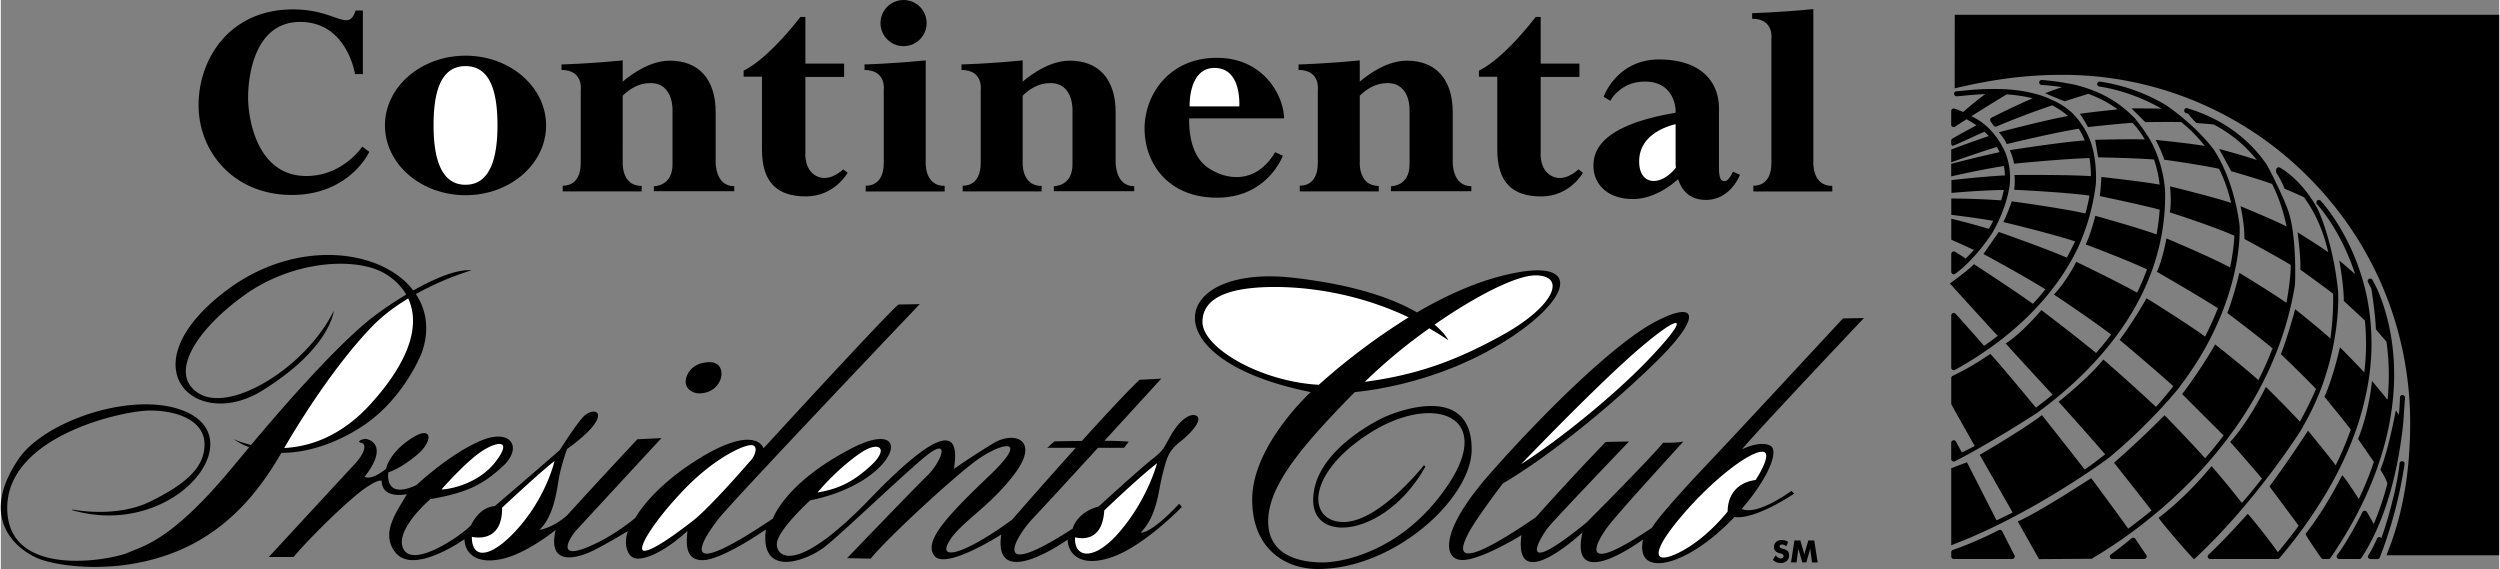 <svg xmlns="http://www.w3.org/2000/svg" width="2500" height="569" viewBox="0 0 66.999 15.259"><rect x="0" y="0" width="66.999" height="15.259" fill="#808080" stroke="none"/><path d="M63.159 11.534c.01-.013 0 .015 0 0 .163-.469.28-.954.344-1.371.006-.012.002.014 0 0a6.37 6.37 0 0 0-.034-2.113c-.32-1.668-1.245-2.654-1.254-2.664a.068.068 0 1 0-.098.094c.015.016.637.691 1.019 1.873-.09-.083-.426-.37-.426-.37s.122.646.123 1.087l.564.523c.044.428.045.895-.015 1.395-.183-.202-.653-.675-.653-.675s-.186.833-.416 1.327c0 0 .492.6.707.879a8.573 8.573 0 0 1-.406.959c-.216-.292-.742-.928-.742-.928s-.49.762-1.033 1.495l.784 1.053a13.24 13.24 0 0 1-.56.712c-.138-.214-.796-1.045-.81-1.029-.005.006-.573.65-1.049 1.094a.068.068 0 0 0-.017.074c.01.025.035.042.062.042h1.815a.036.036 0 0 0 .01-.002l.01-.003.004-.003.003-.001.006-.005.008-.007.002-.002c1.045-1.235 1.688-2.404 2.052-3.434zM64.463 12.436a.068.068 0 0 0-.134-.016c-.001.01-.07.798-.488 2.012a.065.065 0 0 0-.057-.031.067.067 0 0 0-.059.041c-.002.003-.138.315-.233.442a.066.066 0 0 0-.006.07.069.069 0 0 0 .061.038h.187a.068.068 0 0 0 .064-.042 11.68 11.68 0 0 0 .665-2.514z"/><path d="M64.473 10.663a.068.068 0 0 0-.067-.069.067.067 0 0 0-.068.067c0 .006-.003.181-.027.463l-.083-.116s-.206 1.093-.415 1.587c0 0 .151.231.188.372a7.624 7.624 0 0 1-.365 1.083c-.061-.107-.122-.215-.185-.321a.068.068 0 0 0-.061-.032.067.067 0 0 0-.058.037c-.004.008-.393.785-.678 1.147a.066.066 0 0 0-.007.071.068.068 0 0 0 .061.038h.542a.064.064 0 0 0 .056-.031c.769-1.17 1.032-2.748 1.122-3.629l.045-.667z"/><path d="M64.167 9.596c-.093-1.304-.549-2.061-.569-2.093-.02-.032-.061-.042-.093-.022s-.042.062-.022.093c.003.004.039.065.09.175 0 0 .108.701.119 1.062l.003.023s.232.274.281.327c.064.442.089.967.03 1.562-.102-.129-.417-.508-.417-.508s-.079.844-.375 1.556l.425.616c-.108.32-.24.652-.404.995-.124-.195-.389-.593-.439-.633-.019-.015-.37.772-.987 1.567-.019.024.415.644.415.644.013.019.034.03.057.03h.139a.07.07 0 0 0 .056-.029c1.552-2.261 1.776-4.166 1.691-5.365zM53.987 4.39s1.291-.13 2.025-.151c.025.152.038.313.039.485C55.403 4.68 54 4.693 54 4.693s.025.15-.009.396c0 0 1.344.063 2.021.156a4.318 4.318 0 0 1-.11.48c-.632-.144-1.974-.326-1.974-.326s-.116.339-.225.556c0 0 1.213.289 1.922.517-.063.14-.138.286-.222.437-.586-.255-1.828-.69-1.828-.69l-.001.006-.405.587s1.04.561 1.661.947a6.791 6.791 0 0 1-.336.389c-.496-.36-1.58-1.063-1.58-1.063-.162.172-.646.516-.646.516s1.031 1.139 1.284 1.406a8.73 8.73 0 0 1-.367.268c-.243-.282-.762-.86-.762-.86a.067.067 0 0 0-.074-.018.068.068 0 0 0-.044.063v1.4c0 .024.013.046.034.058a.067.067 0 0 0 .067.001c1.936-1.073 2.864-2.368 3.294-3.27a5.797 5.797 0 0 0 .484-1.723 3.395 3.395 0 0 0-.047-.763c0-.001 0 .001 0 0a2.056 2.056 0 0 0-.499-1.037.067.067 0 0 0-.026-.029c-.017-.017-.03-.035-.047-.051a1.994 1.994 0 0 0-.378-.279s-.295-.155-.498-.214a3.78 3.78 0 0 0-.878-.156.059.059 0 0 0-.045-.003 7.225 7.225 0 0 0-1.136.038c-.081.008-.146.015-.183.016s-.067.032-.065.069a.067.067 0 0 0 .069.065c.042-.001.104-.007.192-.016.141-.014.341-.034.575-.042a8.52 8.52 0 0 0-.594.48 2.476 2.476 0 0 0-.231-.09c-.021-.007-.043-.003-.061.009s-.028.033-.028.055v.365c0 .037.03.067.068.067a.066.066 0 0 0 .054-.029c.004-.001.121-.075.289-.183.084.045.175.099.267.163-.385.203-.641.353-.644.354a.067.067 0 0 0-.034.058v.078a.07.07 0 0 0 .033.058c.02.012.439-.191.858-.377.04.036.079.075.116.116a32.82 32.82 0 0 0-1.007.362v.343s.833-.297 1.225-.411c.026.044.05.09.072.138a33.07 33.07 0 0 0-1.297.314v.336s.784-.181 1.413-.278c.015.08.025.164.028.252-.605.03-1.435.126-1.435.126v.344s.811-.075 1.405-.079a3.481 3.481 0 0 1-.071.278 20.447 20.447 0 0 0-1.338-.049v.438s.662.077 1.123.16c-.034.07-.073.143-.115.216-.451-.138-1.008-.273-1.008-.273v.563s.36.158.605.275c-.067.078-.14.154-.219.229 0 0-.233-.149-.284-.18a.066.066 0 0 0-.068 0 .07.07 0 0 0-.035.059v.476c0 .025.015.049.037.061s.05.009.07-.006c.558-.404 1.012-1.119 1.011-1.127.385-.668.45-1.251.451-1.261a1.867 1.867 0 0 0-.102-.818c0-.006-.262-.719-.927-1.019.258-.164.606-.381.947-.586.228.015.464.047.696.105-.38.163-.756.345-1.103.519-.018.009-.03.024-.035.043s-.001.039.01.055l.079.114a.068.068 0 0 0 .082.024c.482-.205.982-.393 1.49-.565.152.076.294.169.423.285-.642.116-1.851.436-1.851.436s.183.215.208.317c0 0 1.29-.312 1.934-.412.062.097.115.202.16.314-.629.044-2.011.261-2.011.261s.097.203.113.363z"/><path d="M55.347 2.716c.205-.067.628-.197.631-.199.312.111.573.255.792.417a27.69 27.69 0 0 0-1.017.117c.093.127.22.357.22.357s.758-.087 1.196-.114c.131.145.239.295.328.446-.403-.016-1.333.01-1.333.01l.082.47s.925.013 1.497.058c.091.267.132.505.15.673-.478-.087-1.563-.205-1.563-.205s-.008.262-.041.512c0 0 1.122.234 1.606.365a5.735 5.735 0 0 1-.085.664c-.51-.187-1.642-.499-1.642-.499s-.115.472-.257.767c0 0 1.009.375 1.644.669a6.443 6.443 0 0 1-.266.625c-.506-.287-1.632-.828-1.632-.828s-.239.497-.598.878c0 0 .986.657 1.534 1.072a8.131 8.131 0 0 1-.404.495c-.455-.379-1.467-1.151-1.467-1.151s-.495.6-.954.895c-.009.006.995 1.09 1.254 1.374-.15.123-.299.239-.447.349-.39-.479-1.212-1.454-1.226-1.442a7.105 7.105 0 0 1-1.005.588.067.067 0 0 0-.039.061v.694c0 .012.63 1.127.63 1.127-.133.069-.249.127-.345.174-.026-.049-.134-.244-.158-.291a.067.067 0 0 0-.076-.035.067.067 0 0 0-.052.065v.435a.07.07 0 0 0 .031.057.062.062 0 0 0 .064.005c.893-.449 2.22-1.302 2.224-1.309 1.595-1.172 3.438-3.122 3.418-5.866 0-.013 0-.684-.374-1.394a4.361 4.361 0 0 0-.404-.585c-.003-.029-.286-.284-.298-.29-.337-.282-.78-.519-1.36-.658a7.399 7.399 0 0 0-.871-.125.067.067 0 1 0-.007.134c.195.011.377.032.548.06-.149.048-.3.103-.452.162.204.094.524.216.524.216zM61.749 11.416c1.038-1.78.933-3.576.931-3.586-.094-1.023-.407-1.992-.599-2.317-.436-.739-.944-1.008-.965-1.019a.068.068 0 0 0-.091.029c-.006.012-.02.084.005.121.129.193.214.416.214.416s.36.153.52.23c.248.336.501.815.65 1.474-.224-.163-.821-.534-.821-.534s.095.73.073 1.001c0 0 .614.44.879.646.009.363-.013.763-.071 1.202-.278-.253-.945-.788-.945-.788s-.195.72-.383 1.207c0 0 .593.566.94.932-.109.256-.25.551-.432.877-.27-.298-.911-.932-.911-.932s-.433.9-.957 1.477c0 0 .574.647.851.982-.165.212-.343.431-.538.655a23.175 23.175 0 0 0-.81-.985c-.012-.015-.529.695-1.419 1.379-.029.022.935 1.128.948 1.114 1.639-1.511 2.947-3.555 2.931-3.581zM57.429 14.728c-.061-.09-.118-.176-.19-.279-.011-.016-.028-.026-.046-.028s-.038.003-.052.015c-.003.002-.332.275-.555.433a.067.067 0 0 0 .038.122h.855a.069.069 0 0 0 .057-.106l-.107-.157z"/><path d="M58.915 12.709c1.43-1.524 2.308-3.229 2.608-5.069.002-.019.056-1.285-.179-1.981-.126-.374-.575-1.265-.601-1.275-.427-.607-1.085-1.17-2.105-1.482a.067.067 0 0 0-.084.045.067.067 0 0 0 .045.084l.069.024c-.002.019.2.243.217.244.146.01.449.039.456.038.494.259.872.591 1.16.956-.273-.1-1.013-.299-1.013-.299l.326.598s.693.195 1.095.342c.194.384.315.777.389 1.141-.351-.183-1.236-.545-1.236-.545s.112.469.104.879c0 0 .809.433 1.243.696.004.311-.081.852-.118 1.016-.354-.255-1.261-.804-1.261-.804s-.123.558-.321 1.077c0 0 .753.564 1.212.949a8.91 8.91 0 0 1-.379.851c-.361-.329-1.16-.957-1.16-.957s-.368.653-.885 1.331l1.112 1.11c-.156.207-.321.411-.496.611-.333-.378-1.088-1.154-1.088-1.154s-.641.656-1.354 1.273l1.006 1.279c-.22.183-.431.346-.627.49-.299-.423-.992-1.355-.992-1.355s-1.44.94-1.969 1.161l.569 1.011 1.412-.009a13.085 13.085 0 0 0 2.845-2.276zM53.671 14.247a.07.07 0 0 0-.04-.034.072.072 0 0 0-.052.004c-.006.003-.609.319-1.228.529a.068.068 0 0 0-.046.063v.113c0 .038.03.068.068.068h1.567a.07.07 0 0 0 .058-.032.067.067 0 0 0 .002-.066l-.329-.645z"/><path d="M58.017 4.283s.919.125 1.47.244c.135.271.246.574.322.914-.444-.151-1.636-.444-1.636-.444s.046.436-.007.698c0 0 1.096.347 1.732.626-.01.195-.039.487-.116.852-.527-.286-1.706-.779-1.706-.779s-.093.537-.256.896c0 0 1.113.638 1.635.976a8.037 8.037 0 0 1-.343.76c-.487-.356-1.57-1.029-1.57-1.029s-.303.555-.722 1.117c0 0 .933.781 1.44 1.243a9.678 9.678 0 0 1-.464.555 57.776 57.776 0 0 0-1.412-1.271c-.394.496-1.199 1.133-1.199 1.133s.841.936 1.247 1.41c-.174.137-.357.274-.549.409-.353-.462-1.146-1.46-1.146-1.46-.514.395-1.668 1.064-1.668 1.064l.883 1.547c-.141.071-.285.141-.432.21l-.794-1.557-.421.16v2.065l.093-.037c2.01-.771 3.949-2.163 4.147-2.319 1.094-.905 1.896-1.888 1.894-1.906.331-.435.588-.85.785-1.228.899-1.724.819-3.041.812-3.096-.116-.904-.424-1.633-.7-2.036-.494-.65-1.224-1.152-1.288-1.19a4.86 4.86 0 0 0-1.755-.622.067.067 0 1 0-.014.134c.017.002.82.101 1.668.594-.22-.011-.807-.008-.807-.008l.369.368s.66-.012.965-.001c.223.179.438.391.63.64-.38-.07-1.318-.163-1.318-.163s.163.303.231.531z"/><path d="M61.876 4.742a9.279 9.279 0 0 0-6.604-2.735c-.934 0-1.823.112-2.875.362l.002-1.972h14.599V14.89h-3.022c.427-1.042.636-2.201.636-3.544 0-2.494-.971-4.84-2.736-6.604zM9.514.283h.195v1.703h-.211S9.287.588 8.029.588 6.631 2.111 6.631 2.619 6.842 4.72 8.193 4.72c.984 0 1.5-.789 1.5-.789l.188.141s-.523 1.156-2.078 1.156-2.5-1.156-2.5-2.406.836-2.57 2.531-2.57c1.164-.001 1.484.632 1.68.031z"/><ellipse cx="12.462" cy="3.364" rx="2.161" ry="1.871"/><path d="M25.311 4.986v.148h-2.117v-.156s.484.055.484-.609V2.416s.078-.539-.516-.539v-.149s.695-.016 1.641-.109v2.719c0-.001-.047.648.508.648zM49.115 4.986v.148h-2.117v-.156s.484.055.484-.609V1.041s.078-.539-.516-.539V.353s.695-.016 1.641-.109v4.094c0-.001-.046.648.508.648zM19.17 4.33V3.01c0-.875-.445-1.383-1.227-1.383-.513 0-.995.333-1.266.562v-.57c-.945.094-1.641.109-1.641.109v.148c.594 0 .516.539.516.539v1.953c0 .664-.484.609-.484.609v.156h2.117v-.147c-.555 0-.508-.648-.508-.648V2.566c.176-.173.421-.338.742-.338.641 0 .594.758.594.758v1.422c0 .594-.5.586-.5.586v.133h2.156v-.133c-.523 0-.499-.664-.499-.664zM29.896 4.33V3.01c0-.875-.445-1.383-1.227-1.383-.513 0-.995.333-1.266.562v-.57c-.945.094-1.641.109-1.641.109v.148c.594 0 .516.539.516.539v1.953c0 .664-.484.609-.484.609v.156h2.117v-.147c-.555 0-.508-.648-.508-.648V2.566c.176-.173.421-.338.742-.338.641 0 .594.758.594.758v1.422c0 .594-.5.586-.5.586v.133h2.156v-.133c-.522 0-.499-.664-.499-.664zM38.936 4.33V3.01c0-.875-.445-1.383-1.227-1.383-.513 0-.995.333-1.266.562v-.57c-.945.094-1.641.109-1.641.109v.148c.594 0 .516.539.516.539v1.953c0 .664-.484.609-.484.609v.156h2.117v-.147c-.555 0-.508-.648-.508-.648V2.566c.176-.173.421-.338.742-.338.641 0 .594.758.594.758v1.422c0 .594-.5.586-.5.586v.133h2.156v-.133c-.523 0-.499-.664-.499-.664zM22.592 4.541c-.055.047-.383.352-.719.18s-.297-.617-.297-.617v-2.04h1.039v-.359h-1.039V.455h-.133c-.953 1.218-1.523 1.437-1.523 1.437v.164h.492v1.953c0 .891.414 1.258 1.18 1.258s1.117-.633 1.117-.633l-.117-.093zM42.311 4.541c-.055.047-.383.352-.719.18s-.297-.617-.297-.617v-2.04h1.039v-.359h-1.039V.455h-.133c-.953 1.219-1.523 1.438-1.523 1.438v.164h.492V4.01c0 .891.414 1.258 1.18 1.258s1.117-.633 1.117-.633l-.117-.094z"/><circle cx="24.209" cy=".619" r=".619"/><path d="M34.412 3.176H31.87s-.062.927.49 1.312 1.333.416 1.812-.406l.208.094s-.406 1.125-1.761 1.125c-1.354 0-1.947-.959-1.947-1.854s.646-1.896 1.938-1.896c1.291 0 1.802 1.063 1.802 1.625zM46.451 4.603c-.102.211-.18.289-.281.242s-.094-.312-.094-.312V2.908c0-.711-.476-1.313-1.609-1.313s-1.484 1-1.484 1l.18.109s.258-.516.93-.516c.805 0 .82.758.82.758v.078c-2.002.339-2.203 1.013-2.203 1.43 0 .438.328.883 1.062.883.543 0 1.004-.35 1.208-.532.095.294.308.556.745.556.664 0 .914-.672.914-.672l-.188-.086M12.62 7.249c-.379-.037-.979.213-1.558.54-.854-1.114-3.13-1.409-4.994-.014-2.739 2.051-.857 3.813.938 2.703C8.85 9.337 8.928 8.337 8.928 8.337c-.75 1.516-2.75 2.734-3.609 2.219S5.256 8.822 6.553 7.9s2.984-1.016 3.75-.562c.222.131.428.317.568.562-.321.192-.627.4-.876.59-.672.51-1.82 1.696-3.284 3.442-.293-.07-.471-.157-.471-.157.131.09.272.162.42.218l-.394.474c-1.678 2.042-2.438 2.167-2.854 2.354-.417.188-3.24.739-3.24-1.198s3.104-2.614 3.833-2.614c.729 0 1.458.271 1.458.906s-.521 1.073-1.448 1.531-2.083.219-2.083.219l-.031.011c2.646.781 4.781-1.771 3.146-2.594-1.325-.667-3.854.166-4.573 1.229-1.117 1.652.021 2.459.531 2.667.51.208 2.135.458 3.729-.198 1.531-.63 2.34-1.865 2.79-2.635.687 0 1.437-.247 2.122-.682 1.158-.735 1.641-2 1.641-2 .216-.606.131-1.146-.157-1.577a7.922 7.922 0 0 1 1.49-.637zM18.732 10.548c-.211 0-.367-.141-.367-.312s.156-.523.648-.523c.516-.001.376.835-.281.835z"/><path d="M31.631 11.842c.333-.26.594-.594.438-.688s-.438.094-.667.479c-.229.386-.177.406-.521.677-.344.271-1.438 1.271-1.438 1.271-.604.166-.698.594-.698.594-2.281 1.479-1.531.208-1.052-.292.224-.233.983-1.06 1.731-1.875h.699l.125-.164a7.416 7.416 0 0 0-.653-.022l1.525-1.668-.583.031c-.356.34-.95.981-1.545 1.639a48.49 48.49 0 0 0-.736.013l-.195.172h.766c-.878.975-1.706 1.927-1.706 1.927-1.271.928-2 1.115-1.697.594.302-.521 1.094-.927 1.771-1.833s-.021-1.146-.573-.812c-.552.333-1.062.688-1.062.688.167-1.031-.281-1.239-2.25.802-1.948 2.021-2.5 1.584-2.5 1.219 0-.364.896-1.177.896-1.177 2.385-.479 2.875-2.312 1.094-1.386-1.781.928-2.094 1.875-2.094 1.875-2.678 1.803-1.886.553-1.469.021.416-.531 5.406-5.771 5.406-5.771l-.573.011c-.438.386-3.614 3.854-3.614 3.854-.146-.323-.719-.386-1.886.375-1.167.76-1.552 1.489-1.552 1.489s-.594.521-1.344.812-.438-.261-.229-.489c.208-.229 2.271-2.459 2.271-2.459-.208.011-.646.031-.646.031a208.1 208.1 0 0 0-1.886 2.042c-.406.354-.739.386-.739.386.354-.334.448-.928.511-1.323s.229-.844.229-.844c1.334-.958.74-1.208.417-.844-.225.254-.614.875-.614.875-.5.438-1.74 1.5-1.74 1.5-.438.031-.635.511-.635.511-.303.312-1.542 1.146-1.812.646-.271-.5.719-1.344.719-1.344 1.01-.177 1.416-.396 1.947-.886.531-.489.229-1.031-.604-.677-.834.354-1.719 1.188-1.719 1.188-.886.406-.75-.344-.75-.344s.333-.094.791-.489c.416-.359.396-.803-.197-.406-.594.396-.656.802-.656.802-.438.344-.573.208-.573.208.667-.854.104-1.01.021-1.01-.083 0-.26.072-.114.104s.114.261-.188.584c-.302.322-2.292 2.479-2.292 2.479h.664c.511-.604 1.521-1.572 1.917-1.844.396-.271.447-.197.447-.197.011.51.678.354.678.354-.292.5-.719 1.062-.303 1.573.49.6 1.844-.364 1.844-.364.021.438.386.677 1.042.521s1.406-.771 1.406-.771c-.229.958.531.76.875.614s1.062-.583 1.062-.583c-.125.322-.031.739.261.739.552 0 1.333-.739 1.333-.739-.011.219-.114.781.406.781s1.698-.823 1.698-.823c-.167 1.333 1.114.823 1.562.479.426-.328 1.75-1.604 2.604-2.344.854-.74.542.052.178.406-.365.354-2.167 2.229-2.167 2.229l.636.011c.406-.511 2.104-2.083 2.781-2.594.677-.511 1.552-.729.406.364-1.146 1.094-1.781 1.771-1.479 2.156.302.386 1.792-.572 1.792-.572-.229 1.572 1.781.135 1.781.135 0 .334.291.771 1.166.479s1.896-1.354 1.896-1.354l-.072-.085c-.792.844-1.031.771-1.031.771.448-.458.469-1.114.583-1.552.115-.437.146-.625.479-.886zM40.183 7.416c-.767.204-1.522.562-2.206.962-.61-.354-1.636-.741-3.335-.931-3.302-.368-3.845 2.203.487 3.067-.449.425-1.571 1.658-1.571 2.881 0 1.322.886 1.864 1.761 1.864 2.052 0 4.125-1.896 4.125-3.208 0-1.792-2.011-1.031-2.406-.834-.396.198-1.844 1-1.844 2.198s1.979.948 3.011-.906l-.042-.031s-1.198 1.521-2.156 1.521-1.036-1.268.688-2.375c1.688-1.083 3.375-.51 2.125 1.365s-2.958 2.094-3.364 2.094-1.469-.073-1.469-1.104c0-.987.984-2.1 2.321-3.464.57-.056 2.235-.294 3.866-1.266 2.009-1.198 2.363-2.458.009-1.833zM46.685 13.648c.701-.807 1.025-1.573.758-1.702-.281-.136-.75.104-.75.104.344-.428 3.271-3.521 3.271-3.521l-.562.011c-.885.948-2.458 2.656-3.708 3.979-1.25 1.322-1.417 1.635-1.417 1.635-2.041 1.375-1.51.375-1.125-.104.386-.479 1.969-2.209 1.969-2.209-.208.042-.541.031-.541.031-.406.49-2.062 2.146-2.062 2.146-1.938 1.572-1.24.396-1.021.125.219-.271 2.167-2.303 2.167-2.303l-.625.011a73.31 73.31 0 0 0-1.875 2.021c-2.312 1.584-2.021.844-1.812.438s.927-1.344.927-1.344c1.011-.594 2.511-1.729 3.979-3.135s1.208-1.792.083-1.188c-1.125.604-3.052 2.521-4.416 4.072-1.365 1.553-1.24 2.303-.729 2.303s1.583-.667 1.583-.667c-.219 1.667 1.636-.073 1.636-.073-.375 1.678 1.625.188 1.625.188-.042.209-.083.636.417.636.482 0 1.277-.438 2.035-1.238.557.083 1.6-.626 1.6-.626l-.072-.073c-.825.575-1.189.55-1.335.483zM47.596 14.894a.294.294 0 0 0 .07.061.14.14 0 0 0 .069.02.084.084 0 0 0 .053-.017.055.055 0 0 0 .021-.044c0-.02-.006-.035-.018-.045a.233.233 0 0 0-.081-.033.26.26 0 0 1-.122-.061.142.142 0 0 1-.036-.103c0-.056.019-.102.057-.138a.206.206 0 0 1 .146-.053.31.31 0 0 1 .175.053l-.05.116a.204.204 0 0 0-.056-.036.146.146 0 0 0-.057-.012c-.02 0-.035.004-.047.014-.012.009-.019.021-.019.036s.006.027.016.036a.172.172 0 0 0 .062.025l.007.002a.311.311 0 0 1 .129.058.144.144 0 0 1 .031.052.2.2 0 0 1 .011.067.195.195 0 0 1-.062.15.23.23 0 0 1-.164.057.29.29 0 0 1-.209-.085l.074-.12zM48.722 15.083h-.15l-.035-.254-.007-.06-.005-.072a.744.744 0 0 1-.022.093l-.005.017-.08.275h-.107l-.08-.275-.005-.017a.503.503 0 0 1-.022-.093l-.005.066-.008.065-.035.254h-.148l.091-.588h.158l.089.303.003.011c.009.027.014.05.016.069l.006-.035.012-.046.089-.302h.159l.091.589z"/><path d="M12.462 4.955c.658 0 .857-.712.857-1.591s-.182-1.591-.857-1.591-.857.712-.857 1.591c0 .878.199 1.591.857 1.591zM33.214 2.853h-1.333s-.042-1.031.667-1.031c.708 0 .666.927.666 1.031zM43.936 4.33c0-.672.644-.918.977-1.001v1.024c0 .046.002.094.007.144-.399.507-.984.49-.984-.167zM9.928 10.822c-.801.887-1.648 1.157-2.328 1.192.446-.771 1.389-2.26 2.364-3.266.284-.292.622-.54.961-.744.281.605.166 1.529-.997 2.818zM11.818 13.124s.604-.688 1.031-.989.906-.386.417.25c-.49.635-1.333.749-1.448.739zM12.631 14.395s.823.219.812-.781c0 0 1.083-1.011 1.406-1.25 0 0-.198.875-.896 1.708-.707.845-1.322 1.011-1.322.323zM20.079 12.384s-1.062 1.229-1.521 1.583c-.458.354-1.072.803-1.302.803s.229-.761 1.042-1.615c.812-.854 1.604-1.219 1.822-1.219s.105.313-.041.448zM21.901 13.208s.5-.615 1.156-1.062c.494-.338.781-.125.271.344-.51.468-.895.624-1.427.718zM31.006 12.423s-.242.953-1.008 1.844c-.702.816-1.227.68-1.188.141 0 0 .727.234.781-.719.001 0 .884-.852 1.415-1.266zM32.225 8.634c0-.781 1.021-.938 1.948-.938.745 0 2.13.122 3.581.814a17.465 17.465 0 0 0-2.41 1.809c-1.56-.085-3.119-.991-3.119-1.685zM40.245 8.999c-1.25.689-2.281 1.055-3.667 1.241a14.36 14.36 0 0 1 1.73-1.435c.17.099.34.203.51.319 0 0-.082-.176-.369-.418 1.097-.764 2.188-1.321 2.702-1.321.844-.001.532.823-.906 1.614zM47.058 12.874s-.739.042-.75.844c0 0-.562.729-1.291 1.094-.729.365-.781.011.062-.979.844-.99 1.812-1.719 2.156-1.719.302 0-.115.666-.177.76zM40.771 12.447s2.109-2.203 3.219-3.141 1.339-.864.219.312c-.922.969-2.406 2.173-3.438 2.829z" fill="#fff"/></svg>